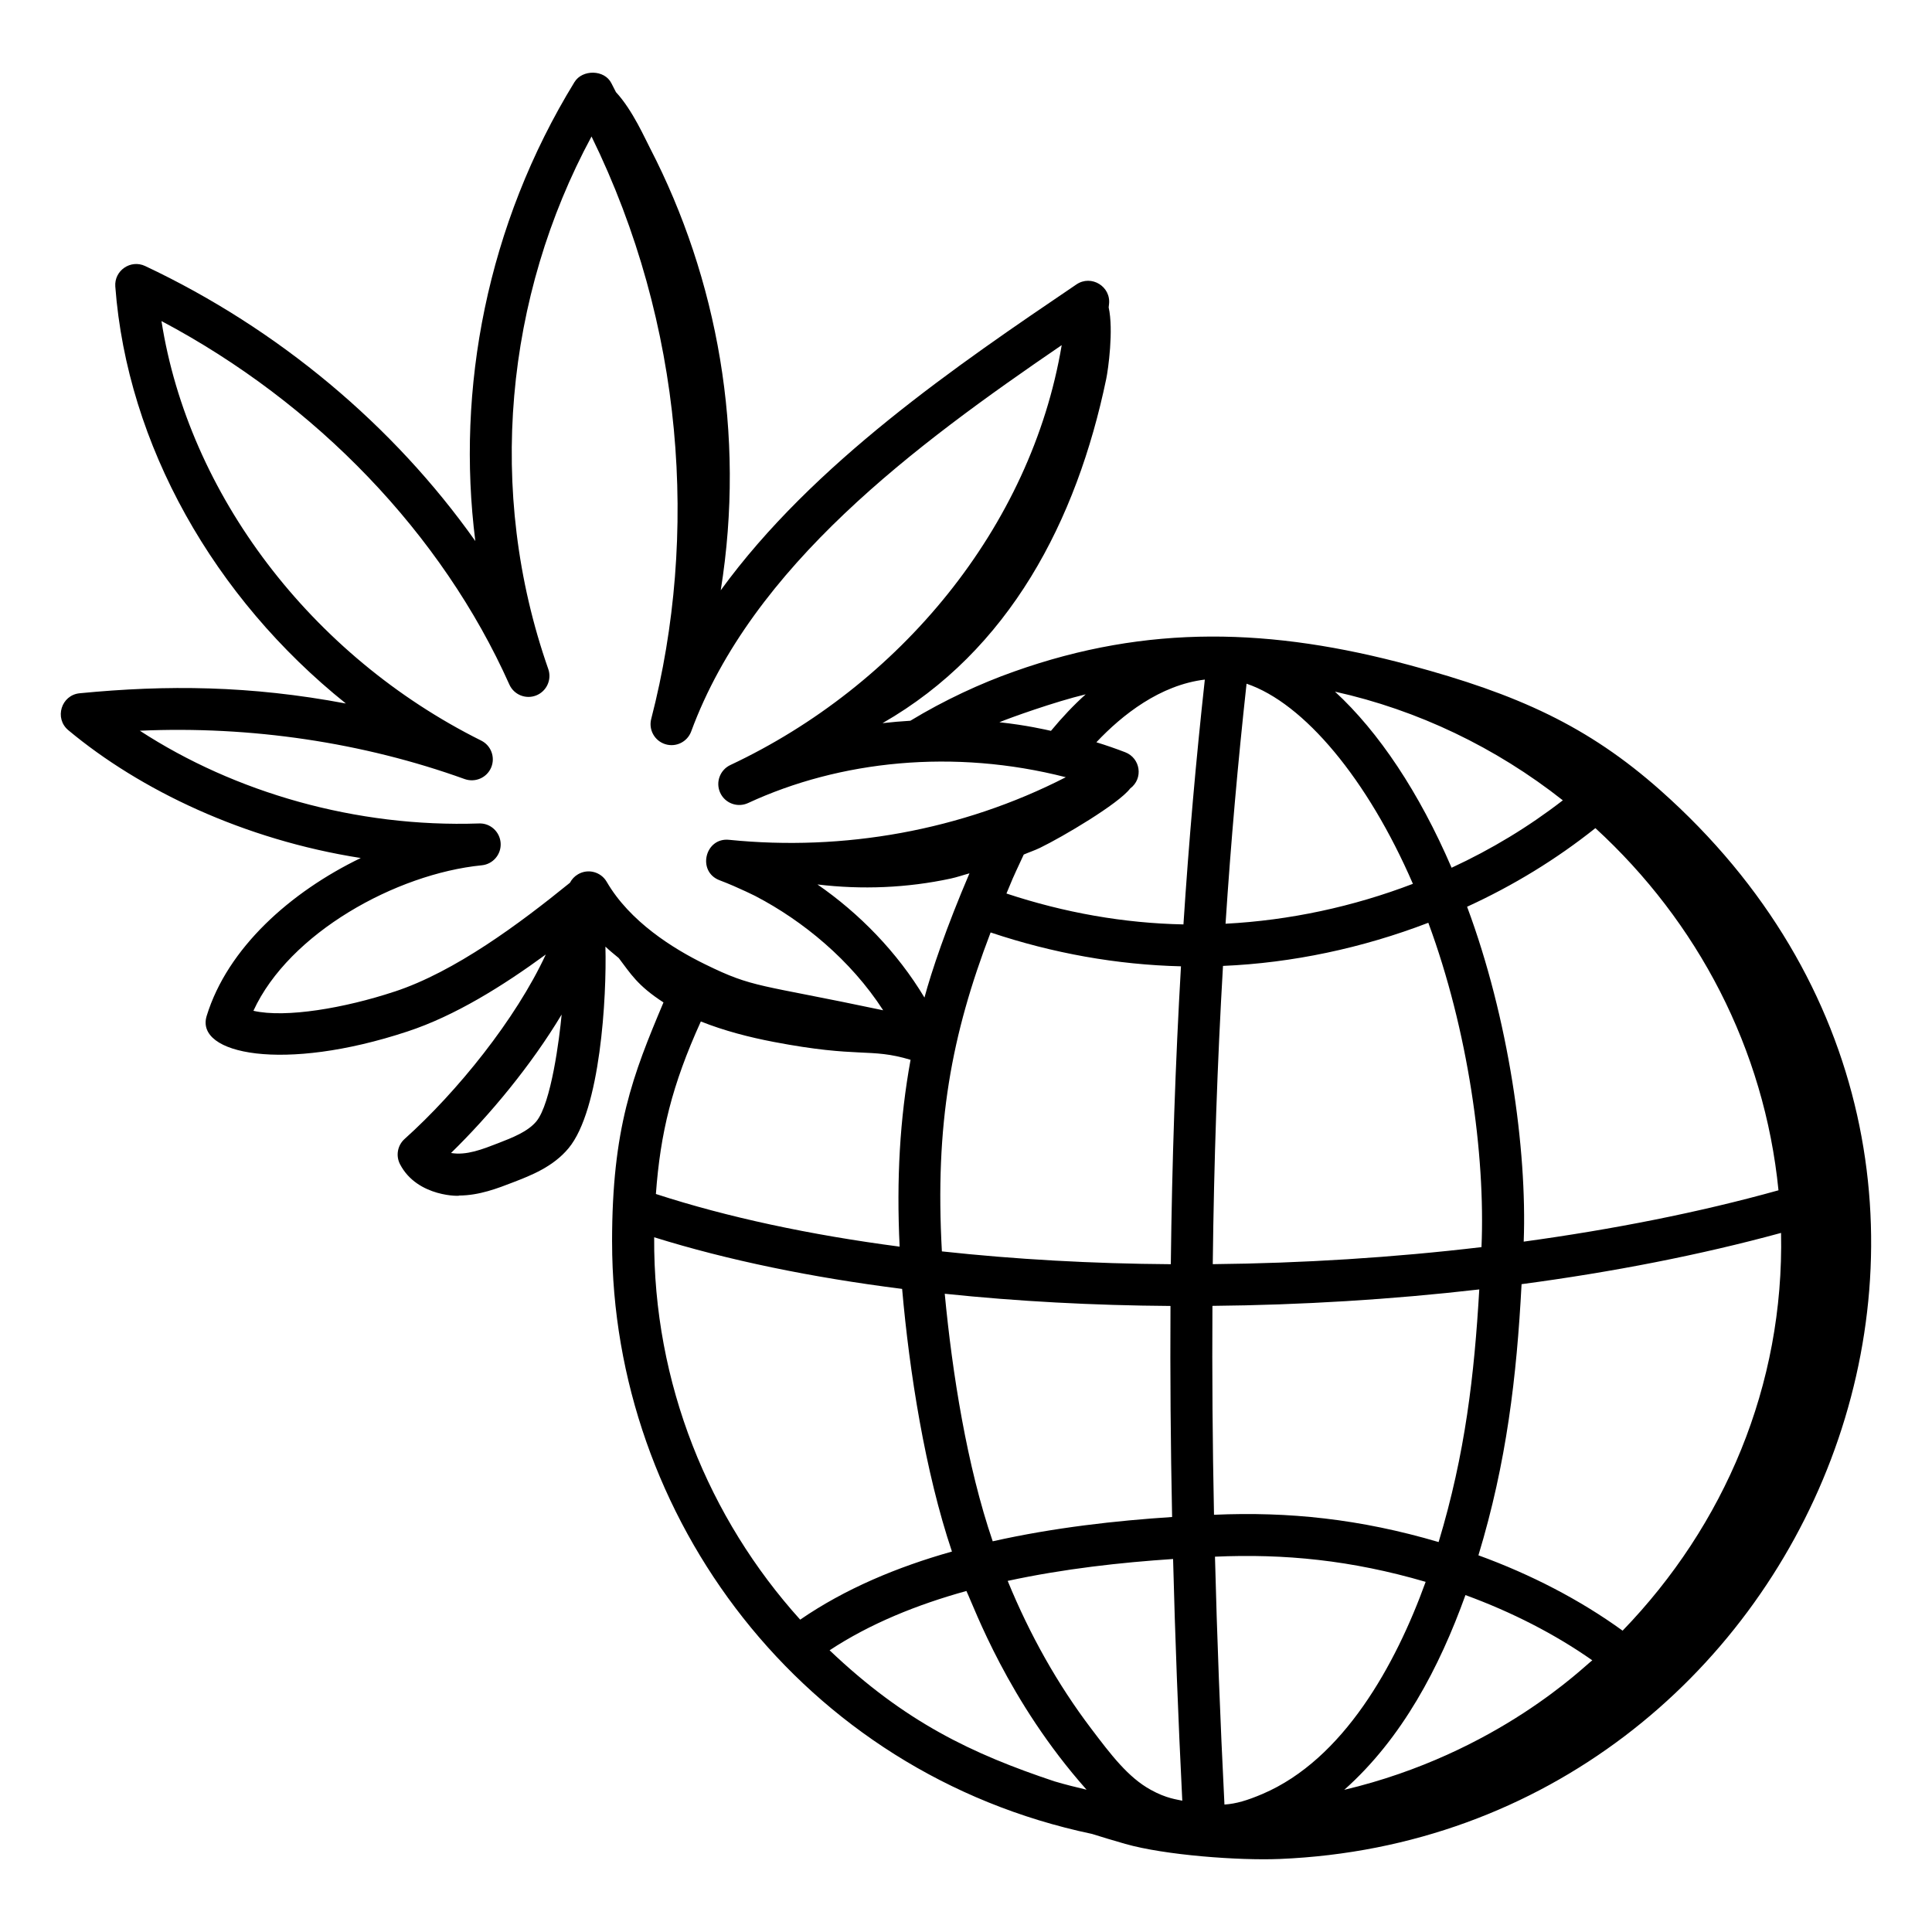 <?xml version="1.0" encoding="UTF-8"?>
<!-- Uploaded to: SVG Repo, www.svgrepo.com, Generator: SVG Repo Mixer Tools -->
<svg fill="#000000" width="800px" height="800px" version="1.1" viewBox="144 144 512 512" xmlns="http://www.w3.org/2000/svg">
 <path d="m306.21 473.1c0 72.836 50.316 140.75 127.19 156.91 2.574 0.809 5.398 1.668 8.805 2.641 10.477 2.992 30.09 4.445 40.918 3.996 141.25-5.828 214.75-182.23 100.89-283.21-19.242-17.066-37.828-25.465-66.406-33.16-36.547-9.84-69.359-10.945-104.88 1.695-8.879 3.133-18.465 7.57-27.473 13.031-2.469 0.145-4.926 0.363-7.379 0.641 33.625-19.262 51.449-53.602 59.289-91.234 0.516-2.469 1.98-12.949 0.645-18.945 0.012-0.223 0.035-0.418 0.086-0.793 0.602-4.727-4.68-7.977-8.629-5.297-31.473 21.32-69.793 47.375-94.262 81.055 6.688-41.574-0.914-82.664-18.723-117.15-1.277-2.375-4.582-10.055-9.047-14.867-0.23-0.465-0.898-1.758-1.199-2.344-1.836-3.691-7.731-3.676-9.77-0.348v-0.008c-23.285 37.945-31.395 81.426-26.297 121.67-21.648-30.598-52.176-56.246-87.504-72.887-3.836-1.805-8.227 1.199-7.906 5.441 3.144 41.93 26.164 82.512 61.105 110.5-25.363-4.781-47.492-4.961-70.527-2.719-4.914 0.461-6.805 6.652-3.023 9.797 19.051 15.887 46.543 29.023 77.492 33.867-18.625 9-35.309 23.84-40.836 41.863-3.109 10.117 20.34 14.977 53.207 4.109 12.543-4.117 25.297-12.074 36.668-20.406-7.961 17.172-23.465 36.367-37.414 48.883-1.887 1.691-2.387 4.449-1.219 6.699 4.625 8.906 16.383 8.477 15.645 8.301 5.363-0.027 10.172-1.895 14.418-3.539 4.676-1.809 10.496-4.066 14.602-9 8.445-10.16 10.133-40.082 9.77-53.43 1.086 1.047 2.34 2.031 3.535 3.035 3.141 4.109 4.883 7.238 11.852 11.754-8.141 19.281-13.625 33.328-13.625 63.445zm11.152-1.211c19.453 6.07 41.703 10.648 65.711 13.684 1.922 21.953 6.082 48.457 13.203 69.605-14.465 4.074-28.328 9.863-40.219 18.047-24.199-26.82-38.949-62.57-38.695-101.34zm43.27-93.5c11.758 1.422 23.77 0.926 35.328-1.562 1.68-0.359 3.301-0.941 4.957-1.383-6.152 14.387-10.059 25.977-11.926 32.922-7.203-12.023-17.289-22.336-28.359-29.977zm73.918-37.68c6.848-7.277 16.891-15.184 28.742-16.613-2.332 21.227-4.231 42.781-5.668 64.883-15.781-0.312-31.516-3.094-46.906-8.188 1.91-4.519 0.961-2.562 4.586-10.328 1.43-0.617 2.922-1.105 4.32-1.785 5.981-2.898 20.773-11.637 23.871-15.707 3.609-2.691 2.703-8.07-1.289-9.613-2.488-0.957-5.051-1.848-7.656-2.648zm-40.184 146.15c19.23 2.012 39.344 3.09 59.824 3.234-0.105 18.172 0.035 36.781 0.43 55.93-14.805 0.965-31.297 2.793-47.543 6.438-6.828-19.973-10.711-44.508-12.711-65.602zm220.95-27.418c-21.035 5.871-43.895 10.363-67.52 13.605 0.922-24.441-3.977-59.172-15.004-88.75 12.254-5.613 23.656-12.586 34.004-20.832 27.082 24.828 44.793 58.473 48.52 95.977zm-41.312 116.7c-11.258-8.148-24.227-14.879-38.207-19.969 7.469-24.594 10.145-47.344 11.434-71.855 24.047-3.203 47.293-7.719 68.766-13.582 0.836 40.461-15.031 77.52-41.992 105.41zm-108.7-86.074c23.582-0.227 47.422-1.672 70.719-4.356-1.316 22.633-3.688 43.484-10.777 66.949-20.871-6.152-39.777-8.094-59.523-7.231-0.391-18.949-0.523-37.375-0.418-55.363zm9.047-164.88c15.223 5.144 32.078 25.312 44.082 53.035-15.848 6.066-32.703 9.688-49.652 10.574 1.418-21.664 3.285-42.805 5.57-63.609zm-6.246 74.789c18.359-0.777 36.953-4.731 54.414-11.434 10.527 28.422 15.148 61.352 14.09 85.957-23.441 2.777-47.469 4.277-71.215 4.516 0.312-27.266 1.223-53.516 2.711-79.039zm53.707 163.23c-7.969 22.031-21.773 47.023-43.211 56.199-4.106 1.746-7.004 2.606-10.109 2.82-1.137-22.621-1.973-44.48-2.512-65.691 18.387-0.812 36.066 0.895 55.832 6.672zm10.547 3.504c12.234 4.484 23.629 10.285 33.617 17.293-1.863 1.266-25 24.656-65.738 34.32 15.363-13.656 25.215-32.438 32.121-51.613zm-3.672-192.75c-8.586-19.949-19.309-36-30.906-46.668 21.969 4.879 42.621 14.793 60.383 28.801-9.035 6.996-18.902 12.977-29.477 17.867zm-73.809 183.19c0.527 20.695 1.34 42.02 2.438 64.051-1.27-0.316-4.172-0.543-8.395-2.906-5.977-3.293-10.492-9.254-15.77-16.223-8.836-11.652-16.246-24.82-22.105-39.121 14.91-3.227 30.09-4.891 43.832-5.801zm-48.355-166.04c16.539 5.535 33.457 8.555 50.445 8.973-1.473 25.5-2.375 51.723-2.691 78.945-20.812-0.141-41.215-1.281-60.668-3.398-1.867-33.766 2.512-57.273 12.914-84.52zm-42.672 190.23c10.695-7.051 23.176-12.098 36.254-15.715 2.144 4.496 10.984 29.18 31.848 52.664-2.809-0.668-5.617-1.352-8.387-2.18v0.008c-22.004-7.336-39.746-15.762-59.715-34.777zm67.871-253.34c-3.18 2.848-6.246 6.102-9.207 9.68-1.297-0.281-6.457-1.504-13.672-2.277 2.547-1.078 14.648-5.43 22.879-7.402zm-183.23 78.801c-13.09 4.332-28.785 7.039-37.336 5.07 9.445-20.59 37.773-36.301 60.523-38.562 2.981-0.297 5.191-2.902 4.996-5.898-0.203-2.988-2.734-5.316-5.731-5.188-32.578 1.113-64.707-8.191-89.887-24.578 29.395-1.309 59.133 3.098 86.105 12.82 2.773 0.969 5.832-0.34 6.992-3.047 1.156-2.707 0.004-5.848-2.629-7.156-45.199-22.508-77.566-65.387-84.734-111.18 41.07 21.77 74.355 56.422 92.188 96.309 1.211 2.727 4.352 4 7.125 2.902 2.766-1.105 4.176-4.195 3.191-7.004-16.535-47.168-11.344-98.84 11.465-141.12 24.48 49.977 28.418 105.59 15.82 154.35-0.742 2.863 0.895 5.809 3.719 6.691 2.836 0.891 5.852-0.602 6.875-3.379 16.195-43.918 59.41-75.867 98.188-102.37-8.141 48.449-43.059 90.242-87.82 111.28-2.766 1.309-3.961 4.609-2.668 7.379 1.297 2.777 4.586 3.973 7.371 2.691 24.312-11.266 54.52-14.449 84.203-6.844-27.664 14.18-58.977 19.652-89.215 16.59-6.41-0.691-8.598 8.453-2.504 10.73 4.957 1.859 10.477 4.68 9.578 4.238 12.43 6.492 25.109 16.852 33.746 30.207-33.328-7.051-34.242-5.824-47.199-12.191-8.516-4.16-19.953-11.324-26.062-21.844-1.539-2.664-4.945-3.566-7.594-2.019-0.953 0.551-1.68 1.34-2.148 2.25-13.324 10.812-30.465 23.598-46.559 28.879zm37.633 34.391c-2.262 2.719-6.41 4.328-10.07 5.746-4.184 1.621-8.422 3.316-12.527 2.613 10.309-10.062 21.246-23.246 29.312-36.691-0.566 6.164-2.758 23.57-6.715 28.332zm62.832-21.09c23.031 4.41 25.414 1.477 36.352 4.754-2.844 15.602-3.762 31.684-2.898 49.516-23.707-3.109-45.609-7.777-64.594-13.953 1.184-16.191 4.266-28.879 11.91-45.719 6.203 2.469 12.863 4.184 19.23 5.402z"/>
</svg>